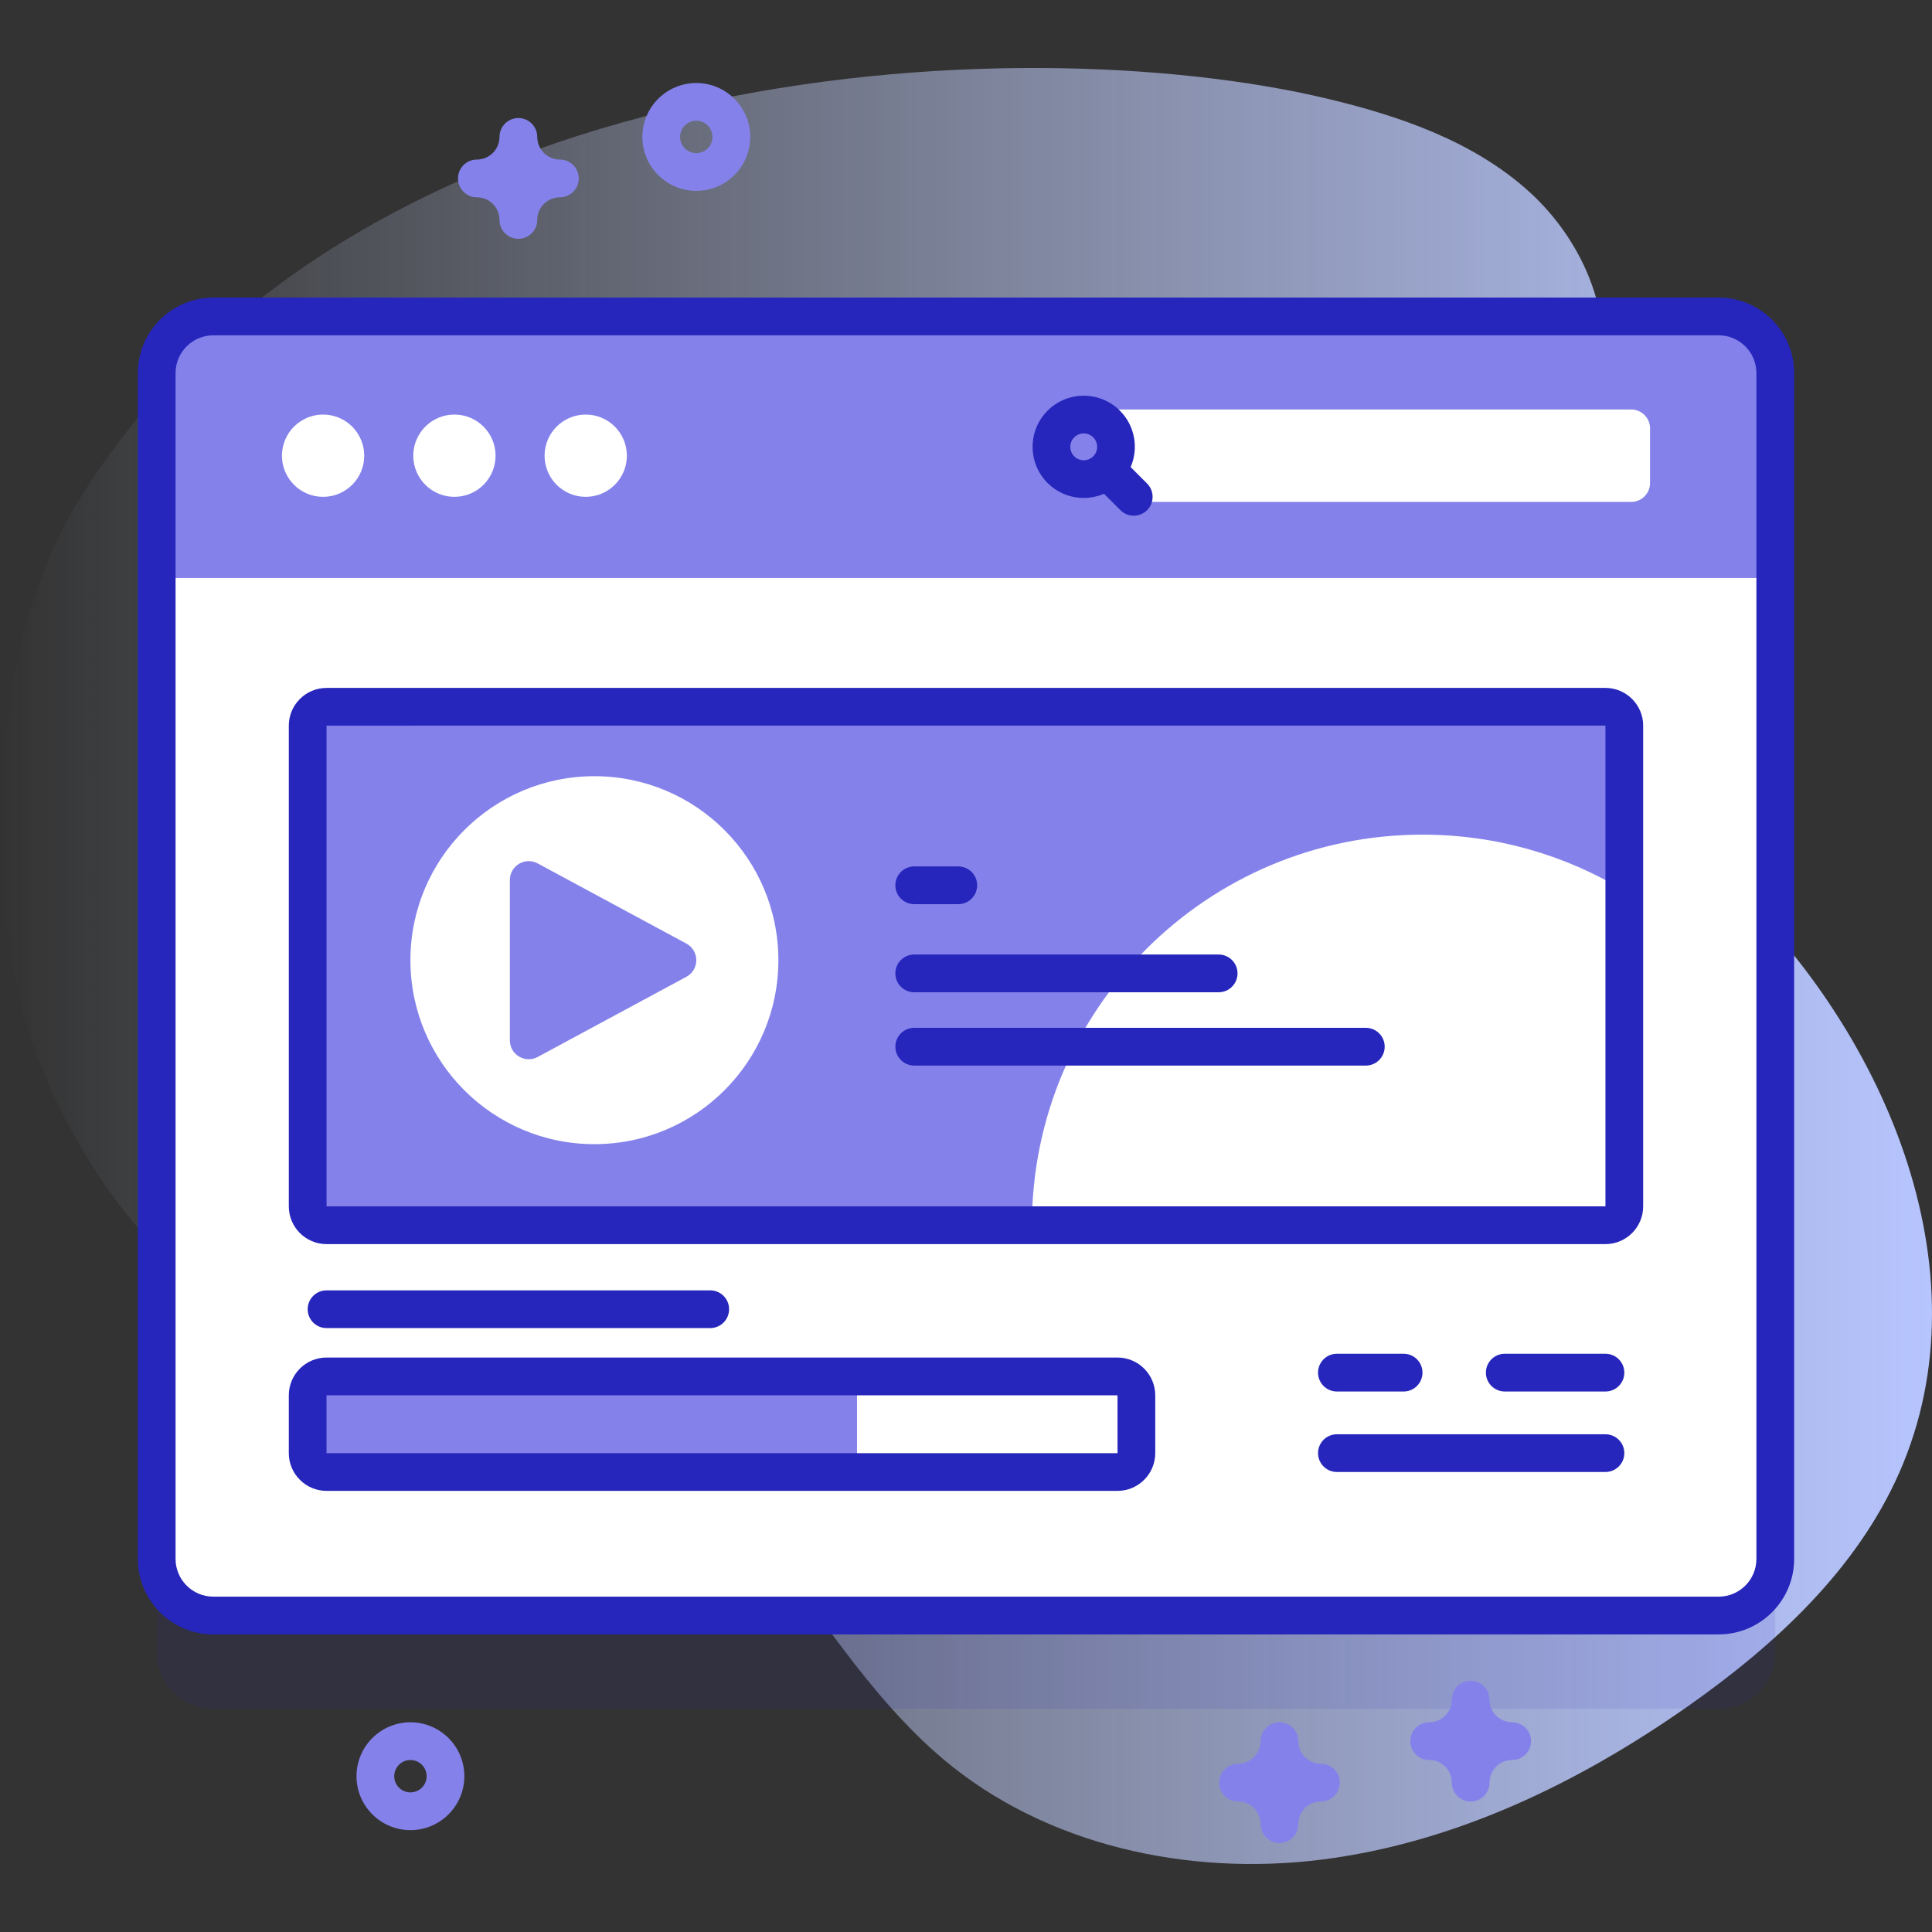 <svg width="80" height="80" viewBox="0 0 80 80" fill="none" xmlns="http://www.w3.org/2000/svg">
<rect x="0" y="0" width="80" height="80" fill="#333333" stroke="none"/>
<g clip-path="url(#clip0)">
<path d="M3.177 20.861C-0.567 27.017 -0.962 37.676 1.781 44.339C4.184 50.175 8.963 55.653 15.237 56.339C17.544 56.591 19.902 56.179 22.186 56.595C30.039 58.025 32.96 67.703 39.062 72.847C43.31 76.427 49.203 77.694 54.715 77.004C60.227 76.315 65.387 73.823 69.93 70.626C73.517 68.101 76.873 64.997 78.643 60.984C82.353 52.572 77.988 42.468 71.207 36.259C69.096 34.325 66.742 32.62 64.977 30.364C63.212 28.109 62.089 25.099 62.93 22.362C63.601 20.178 65.407 18.485 66.091 16.305C67.022 13.339 65.616 10.012 63.309 7.928C61.002 5.844 57.949 4.797 54.924 4.078C42.252 1.065 14.483 2.277 3.177 20.861Z" fill="url(#paint0_linear)"/>
<path opacity="0.1" d="M71.167 70.757H8.833C7.538 70.757 6.489 69.708 6.489 68.413V19.309C6.489 18.015 7.538 16.965 8.833 16.965H71.167C72.461 16.965 73.511 18.015 73.511 19.309V68.413C73.511 69.708 72.461 70.757 71.167 70.757Z" fill="#2626BC"/>
<path d="M71.167 66.896H8.833C7.538 66.896 6.489 65.846 6.489 64.552V15.448C6.489 14.153 7.538 13.104 8.833 13.104H71.167C72.461 13.104 73.511 14.153 73.511 15.448V64.552C73.511 65.846 72.461 66.896 71.167 66.896Z" fill="white"/>
<path d="M73.511 23.934V15.448C73.511 14.153 72.461 13.104 71.167 13.104H8.833C7.538 13.104 6.489 14.153 6.489 15.448V23.934H73.511Z" fill="#8482EA"/>
<path d="M71.167 67.677H8.833C7.109 67.677 5.708 66.275 5.708 64.552V15.448C5.708 13.725 7.109 12.323 8.833 12.323H71.167C72.89 12.323 74.292 13.725 74.292 15.448V64.552C74.292 66.275 72.89 67.677 71.167 67.677ZM8.833 13.885C7.971 13.885 7.27 14.586 7.27 15.448V64.552C7.27 65.413 7.971 66.114 8.833 66.114H71.167C72.028 66.114 72.729 65.413 72.729 64.552V15.448C72.729 14.586 72.028 13.885 71.167 13.885H8.833Z" fill="#2626BC"/>
<path d="M13.378 20.573C14.319 20.573 15.082 19.811 15.082 18.87C15.082 17.929 14.319 17.166 13.378 17.166C12.438 17.166 11.675 17.929 11.675 18.87C11.675 19.811 12.438 20.573 13.378 20.573Z" fill="white"/>
<path d="M18.816 20.573C19.757 20.573 20.52 19.811 20.52 18.87C20.52 17.929 19.757 17.166 18.816 17.166C17.876 17.166 17.113 17.929 17.113 18.87C17.113 19.811 17.876 20.573 18.816 20.573Z" fill="white"/>
<path d="M24.253 20.573C25.194 20.573 25.957 19.811 25.957 18.87C25.957 17.929 25.194 17.166 24.253 17.166C23.313 17.166 22.55 17.929 22.55 18.87C22.55 19.811 23.313 20.573 24.253 20.573Z" fill="white"/>
<path d="M67.543 20.783H46.269V16.956H67.543C67.975 16.956 68.325 17.306 68.325 17.737V20.002C68.324 20.434 67.975 20.783 67.543 20.783Z" fill="white"/>
<path d="M46.373 17.005C45.547 16.179 44.203 16.179 43.377 17.005C42.551 17.831 42.551 19.174 43.377 20C44.008 20.631 44.94 20.779 45.714 20.446L46.393 21.125C46.698 21.43 47.193 21.43 47.498 21.125C47.803 20.82 47.803 20.326 47.498 20.021L46.818 19.341C47.151 18.568 47.004 17.635 46.373 17.005ZM44.482 18.11C44.699 17.893 45.051 17.893 45.268 18.11C45.485 18.326 45.485 18.679 45.268 18.896C45.051 19.112 44.699 19.112 44.482 18.896C44.265 18.679 44.265 18.326 44.482 18.11Z" fill="#2626BC"/>
<path d="M67.259 30.047V49.953C67.259 50.384 66.909 50.734 66.478 50.734H13.522C13.091 50.734 12.741 50.384 12.741 49.953V30.047C12.741 29.615 13.091 29.265 13.522 29.265H66.478C66.909 29.265 67.259 29.615 67.259 30.047Z" fill="#8482EA"/>
<path d="M67.259 36.886V49.953C67.259 50.384 66.909 50.734 66.478 50.734H42.73C42.73 41.801 49.97 34.561 58.903 34.561C61.961 34.561 64.82 35.409 67.259 36.886Z" fill="white"/>
<path d="M56.556 42.56H37.856C37.424 42.56 37.075 42.91 37.075 43.341C37.075 43.773 37.424 44.123 37.856 44.123H56.556C56.987 44.123 57.337 43.773 57.337 43.341C57.337 42.91 56.987 42.56 56.556 42.56Z" fill="#2626BC"/>
<path d="M50.462 39.525H37.856C37.424 39.525 37.074 39.874 37.074 40.306C37.074 40.737 37.424 41.087 37.856 41.087H50.462C50.893 41.087 51.243 40.737 51.243 40.306C51.243 39.874 50.893 39.525 50.462 39.525Z" fill="#2626BC"/>
<path d="M39.681 35.877H37.856C37.424 35.877 37.074 36.227 37.074 36.658C37.074 37.089 37.424 37.439 37.856 37.439H39.681C40.112 37.439 40.462 37.089 40.462 36.658C40.462 36.227 40.112 35.877 39.681 35.877Z" fill="#2626BC"/>
<path d="M29.409 53.431H13.521C13.09 53.431 12.74 53.78 12.74 54.212C12.74 54.643 13.09 54.993 13.521 54.993H29.409C29.84 54.993 30.19 54.643 30.19 54.212C30.19 53.78 29.84 53.431 29.409 53.431Z" fill="#2626BC"/>
<path d="M58.121 56.056H55.358C54.927 56.056 54.577 56.406 54.577 56.838C54.577 57.269 54.927 57.619 55.358 57.619H58.121C58.552 57.619 58.902 57.269 58.902 56.838C58.902 56.406 58.553 56.056 58.121 56.056Z" fill="#2626BC"/>
<path d="M66.478 56.056H62.309C61.878 56.056 61.528 56.406 61.528 56.838C61.528 57.269 61.878 57.619 62.309 57.619H66.478C66.91 57.619 67.26 57.269 67.26 56.838C67.26 56.406 66.91 56.056 66.478 56.056Z" fill="#2626BC"/>
<path d="M66.478 59.39H55.358C54.927 59.39 54.577 59.74 54.577 60.171C54.577 60.602 54.927 60.952 55.358 60.952H66.478C66.91 60.952 67.26 60.602 67.26 60.171C67.26 59.74 66.91 59.39 66.478 59.39Z" fill="#2626BC"/>
<path d="M24.613 47.377C28.82 47.377 32.231 43.966 32.231 39.759C32.231 35.552 28.82 32.141 24.613 32.141C20.406 32.141 16.995 35.552 16.995 39.759C16.995 43.966 20.406 47.377 24.613 47.377Z" fill="white"/>
<path d="M21.112 36.439V43.079C21.112 43.67 21.744 44.047 22.264 43.767L28.421 40.447C28.969 40.152 28.969 39.367 28.421 39.072L22.264 35.752C21.744 35.471 21.112 35.848 21.112 36.439Z" fill="#8482EA"/>
<path d="M46.274 60.952H13.521C13.09 60.952 12.74 60.603 12.74 60.171V57.775C12.74 57.344 13.09 56.994 13.521 56.994H46.274C46.705 56.994 47.055 57.344 47.055 57.775V60.171C47.055 60.603 46.705 60.952 46.274 60.952Z" fill="#8482EA"/>
<path d="M46.274 56.994H35.487V60.952H46.274C46.705 60.952 47.055 60.603 47.055 60.171V57.775C47.055 57.344 46.705 56.994 46.274 56.994Z" fill="white"/>
<path d="M16.995 75.782C15.764 75.782 14.762 74.78 14.762 73.549C14.762 72.317 15.764 71.316 16.995 71.316C18.226 71.316 19.228 72.317 19.228 73.549C19.228 74.78 18.226 75.782 16.995 75.782ZM16.995 72.878C16.625 72.878 16.324 73.179 16.324 73.549C16.324 73.918 16.625 74.219 16.995 74.219C17.365 74.219 17.666 73.918 17.666 73.549C17.665 73.179 17.365 72.878 16.995 72.878Z" fill="#8482EA"/>
<path d="M28.832 7.903C27.601 7.903 26.599 6.901 26.599 5.67C26.599 4.438 27.601 3.437 28.832 3.437C30.063 3.437 31.065 4.438 31.065 5.67C31.065 6.901 30.063 7.903 28.832 7.903ZM28.832 4.999C28.462 4.999 28.161 5.3 28.161 5.67C28.161 6.039 28.462 6.34 28.832 6.34C29.202 6.34 29.503 6.039 29.503 5.67C29.503 5.3 29.202 4.999 28.832 4.999Z" fill="#8482EA"/>
<path d="M52.98 76.316C52.549 76.316 52.199 75.966 52.199 75.534C52.199 75.017 51.779 74.597 51.262 74.597C50.83 74.597 50.48 74.247 50.48 73.816C50.48 73.384 50.83 73.034 51.262 73.034C51.779 73.034 52.199 72.614 52.199 72.097C52.199 71.665 52.549 71.316 52.98 71.316C53.412 71.316 53.762 71.665 53.762 72.097C53.762 72.614 54.182 73.034 54.699 73.034C55.131 73.034 55.48 73.384 55.48 73.816C55.48 74.247 55.131 74.597 54.699 74.597C54.182 74.597 53.762 75.017 53.762 75.534C53.762 75.966 53.412 76.316 52.98 76.316Z" fill="#8482EA"/>
<path d="M60.897 74.597C60.465 74.597 60.116 74.247 60.116 73.816C60.116 73.299 59.695 72.878 59.178 72.878C58.747 72.878 58.397 72.528 58.397 72.097C58.397 71.665 58.747 71.316 59.178 71.316C59.695 71.316 60.116 70.895 60.116 70.378C60.116 69.947 60.465 69.597 60.897 69.597C61.328 69.597 61.678 69.947 61.678 70.378C61.678 70.895 62.099 71.316 62.616 71.316C63.047 71.316 63.397 71.665 63.397 72.097C63.397 72.528 63.047 72.878 62.616 72.878C62.099 72.878 61.678 73.299 61.678 73.816C61.678 74.247 61.328 74.597 60.897 74.597Z" fill="#8482EA"/>
<path d="M21.465 9.888C21.033 9.888 20.683 9.539 20.683 9.107C20.683 8.59 20.263 8.17 19.746 8.17C19.314 8.17 18.965 7.82 18.965 7.388C18.965 6.957 19.314 6.607 19.746 6.607C20.263 6.607 20.683 6.187 20.683 5.67C20.683 5.238 21.033 4.888 21.465 4.888C21.896 4.888 22.246 5.238 22.246 5.67C22.246 6.187 22.666 6.607 23.183 6.607C23.615 6.607 23.965 6.957 23.965 7.388C23.965 7.82 23.615 8.17 23.183 8.17C22.666 8.17 22.246 8.59 22.246 9.107C22.246 9.539 21.896 9.888 21.465 9.888Z" fill="#8482EA"/>
<path d="M46.274 61.734H13.521C12.66 61.734 11.959 61.033 11.959 60.172V57.776C11.959 56.914 12.66 56.213 13.521 56.213H46.274C47.135 56.213 47.836 56.914 47.836 57.776V60.172C47.836 61.033 47.135 61.734 46.274 61.734ZM13.521 57.776V60.172H46.275L46.274 57.776H13.521Z" fill="#2626BC"/>
<path d="M66.478 51.516H13.522C12.66 51.516 11.959 50.815 11.959 49.953V30.047C11.959 29.186 12.66 28.485 13.522 28.485H66.478C67.339 28.485 68.04 29.186 68.04 30.047V49.953C68.04 50.815 67.339 51.516 66.478 51.516ZM66.478 30.046L13.522 30.047V49.953H66.478V30.046Z" fill="#2626BC"/>
</g>
<defs>
<linearGradient id="paint0_linear" x1="-0" y1="40" x2="80" y2="40" gradientUnits="userSpaceOnUse">
<stop stop-color="#D2DEFF" stop-opacity="0"/>
<stop offset="1" stop-color="#B7C5FF"/>
</linearGradient>
<clipPath id="clip0">
<rect width="80" height="80" fill="white"/>
</clipPath>
</defs>
</svg>
